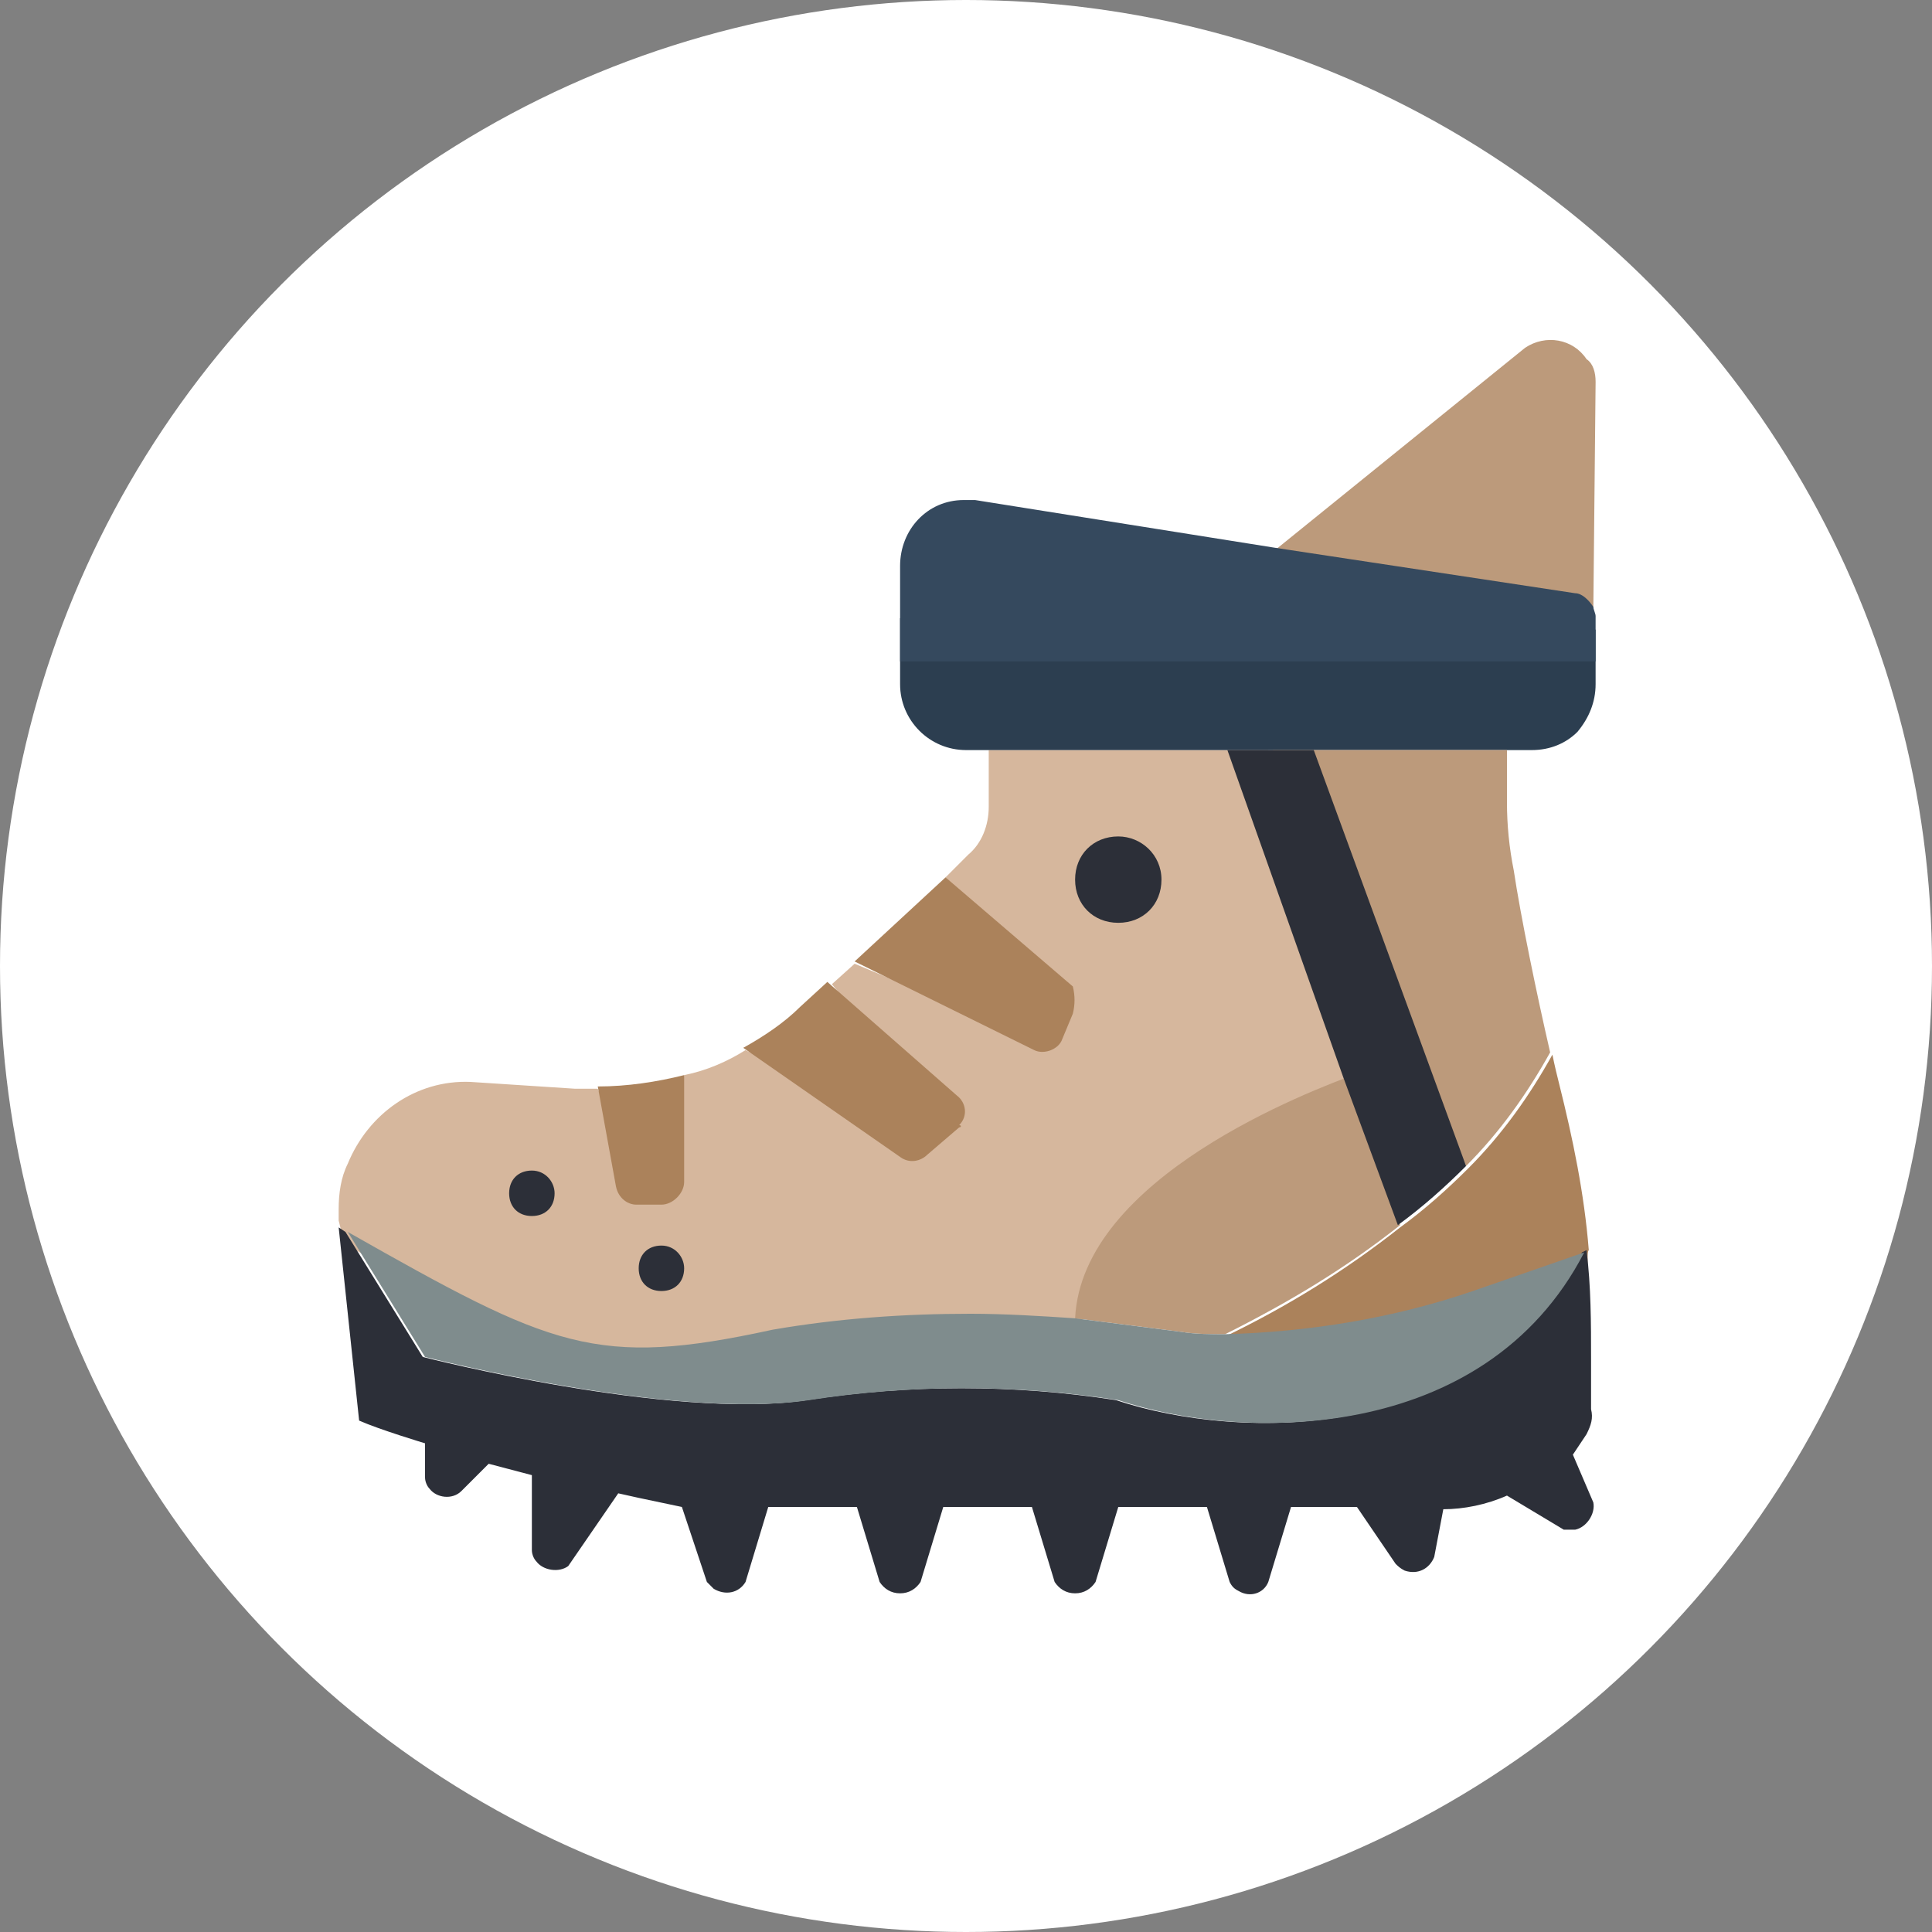 <?xml version="1.0" encoding="utf-8"?>
<!-- Generator: Adobe Illustrator 22.1.0, SVG Export Plug-In . SVG Version: 6.00 Build 0)  -->
<svg version="1.1" id="レイヤー_1" xmlns="http://www.w3.org/2000/svg" xmlns:xlink="http://www.w3.org/1999/xlink" x="0px"
	 y="0px" viewBox="0 0 85 85" style="enable-background:new 0 0 85 85;" xml:space="preserve">
<rect x="0" y="0" width="85" height="85" fill="#808080" stroke="none"/>
<style type="text/css">
	.st0{fill:#FFFFFF;}
	.st1{fill:#D6B79D;}
	.st2{fill:#BC9A7B;}
	.st3{fill:#AB825B;}
	.st4{fill:#2C3E50;}
	.st5{fill:#35495E;}
	.st6{fill:#2C2F38;}
	.st7{fill:#7F8C8D;}
</style>
<title>item_g_Footwear</title>
<g id="レイヤー_2_1_">
	<g id="レイヤー_1-2">
		<circle class="st0" cx="42.5" cy="42.5" r="42.5"/>
		<path class="st1" d="M55.8,33H43.5v2.5c0,0.8-0.3,1.6-0.9,2.1l-1,1l4.6,5.3c0.3,0.3,0.7,0,0.5,0.3l-0.4,1.3
			c-0.2,0.5-0.4,0.4-0.8,0.2l-7.9-3.3l-1,0.9l4.2,5.1c0.4,0.4,0.8,0.5,0.5,0.8L40.5,50c-0.3,0.3-0.5-0.1-0.8-0.3l-6.9-3.5
			c-0.8,0.5-1.7,0.9-2.7,1.1l-0.5,4.4c0,0.5-0.1,0.9-0.6,0.9l-0.5-0.2c-0.5,0-0.5-0.2-0.6-0.7l-1.6-3.8c-0.3,0-0.7,0-1,0l-4.6-0.3
			c-2.4-0.1-4.5,1.4-5.4,3.6c-0.3,0.6-0.4,1.3-0.4,2c0,0.2,0,0.3,0,0.5l0.1,0.4l0.3,0.7c9,5.1,10.9,7,18.7,5.3
			c2.9-0.5,5.8-0.7,8.7-0.7c1.5,0,3.1,0.1,4.6,0.2l0,0c0.3-6.2,9.7-11.2,11.9-12L55.8,33z"/>
		<path class="st2" d="M70.2,16.8l-0.1,10c-0.1-0.3-0.4-0.6-0.8-0.6l-15.1-0.7l1.9-1.3l11-8.9c0.9-0.6,2.1-0.4,2.7,0.5
			C70.1,16,70.2,16.4,70.2,16.8L70.2,16.8z"/>
		<path class="st3" d="M69.9,55c-0.1,0.1,0,0.6-0.1,0.7l-0.6,0.8l-4.4,0.4c-3.5,1.2-7.2,1.8-10.9,1.9c2.7-1.3,5.3-2.9,7.7-4.8
			c1.1-0.8,2.1-1.7,3-2.6c1.5-1.5,2.7-3.2,3.7-5c0.1,0.5,0.2,0.9,0.3,1.3C69.2,50.1,69.7,52.5,69.9,55z"/>
		<path class="st4" d="M70.2,27.7v2.4c0,0.8-0.3,1.5-0.8,2.1c-0.5,0.5-1.2,0.8-2,0.8h-0.9l0,0H43.5l0,0h-1c-1.6,0-2.9-1.3-2.9-2.9
			c0,0,0,0,0,0v-2.9L70.2,27.7z"/>
		<path class="st5" d="M70.2,27.1v2H39.6v-4.2c0-1.6,1.2-2.9,2.8-2.9c0.2,0,0.3,0,0.5,0l13.2,2.1l0,0l13.2,2c0.3,0,0.6,0.3,0.8,0.6
			l0,0C70.1,26.8,70.2,27,70.2,27.1z"/>
		<path class="st6" d="M30.1,55.8c0,0.6-0.4,1-1,1s-1-0.4-1-1s0.4-1,1-1S30.1,55.3,30.1,55.8z"/>
		<path class="st6" d="M24.4,52.5c0,0.6-0.4,1-1,1s-1-0.4-1-1s0.4-1,1-1S24.4,52,24.4,52.5z"/>
		<path class="st6" d="M51.1,38.7c0,1.1-0.8,1.9-1.9,1.9c-1.1,0-1.9-0.8-1.9-1.9c0-1.1,0.8-1.9,1.9-1.9c0,0,0,0,0,0
			C50.2,36.8,51.1,37.6,51.1,38.7C51.1,38.7,51.1,38.7,51.1,38.7z"/>
		<path class="st3" d="M30.1,47.3V52c0,0.5-0.5,1-1,1H28c-0.4,0-0.8-0.3-0.9-0.8l-0.8-4.4C27.6,47.8,28.9,47.6,30.1,47.3z"/>
		<path class="st3" d="M42.2,49.6l-1.4,1.2c-0.3,0.3-0.8,0.4-1.2,0.1l-6.9-4.8c0.9-0.5,1.8-1.1,2.5-1.8l1.2-1.1l5.7,5
			c0.4,0.3,0.5,0.9,0.1,1.3C42.3,49.5,42.3,49.6,42.2,49.6z"/>
		<path class="st3" d="M47.2,44.6l-0.5,1.2c-0.2,0.4-0.8,0.6-1.2,0.4l-7.9-3.9l4-3.7l5.6,4.8C47.3,43.8,47.3,44.2,47.2,44.6z"/>
		<path class="st2" d="M68.2,46.3c-1,1.8-2.2,3.5-3.7,5L56,33h10.3v2.3c0,1,0.1,2,0.3,3C66.9,40.3,67.6,43.7,68.2,46.3z"/>
		<path class="st2" d="M61.6,53.9c-2.4,1.9-4.9,3.4-7.7,4.8c-0.6,0-1.3,0-1.9-0.1L47.3,58c0.3-6.2,10.3-10,12.5-10.8L61.6,53.9z"/>
		<path class="st6" d="M64.5,51.3c-0.9,0.9-1.9,1.8-3,2.6l-2.4-6.5L54,33h3.8L64.5,51.3z"/>
		<path class="st6" d="M69.8,63.1c-0.2,0.3-0.4,0.6-0.6,0.9l0.9,2.1c0.1,0.5-0.3,1.1-0.8,1.2c-0.2,0-0.3,0-0.5,0l-2.5-1.5
			c-0.9,0.4-1.9,0.6-2.8,0.6l-0.4,2.1c-0.2,0.5-0.7,0.8-1.3,0.6c-0.2-0.1-0.3-0.2-0.4-0.3l-1.7-2.5h-2.9l-1,3.3
			c-0.2,0.5-0.8,0.7-1.3,0.4c-0.2-0.1-0.3-0.2-0.4-0.4l-1-3.3h-3.9l-1,3.3c-0.2,0.3-0.5,0.5-0.9,0.5c-0.4,0-0.7-0.2-0.9-0.5l-1-3.3
			h-3.9l-1,3.3c-0.2,0.3-0.5,0.5-0.9,0.5c-0.4,0-0.7-0.2-0.9-0.5l-1-3.3h-3.9l-1,3.3c-0.3,0.5-0.9,0.6-1.4,0.3
			c-0.1-0.1-0.2-0.2-0.3-0.3l-1.1-3.3l-1.9-0.4l-0.9-0.2L25,68.9c-0.4,0.3-1.1,0.2-1.4-0.2c-0.1-0.1-0.2-0.3-0.2-0.5v-3.3l-1.9-0.5
			l-1.2,1.2c-0.4,0.4-1.1,0.3-1.4-0.1c-0.1-0.1-0.2-0.3-0.2-0.5v-1.5c0,0-2-0.6-2.9-1L14.9,54l0.3,0.2l3.4,5.5
			c0,0,10.9,2.8,16.9,1.9c4.5-0.7,9.1-0.7,13.6,0c5.4,1.8,16,2,20.5-6.5l0,0l0.2-0.1c0.2,1.6,0.2,3.2,0.2,4.8V62
			C70.1,62.4,70,62.7,69.8,63.1z"/>
		<path class="st7" d="M69.7,55.1c-4.4,8.5-15.1,8.3-20.5,6.5c-4.5-0.7-9.1-0.7-13.6,0c-6,0.9-16.9-1.9-16.9-1.9l-3.4-5.5
			c9,5.1,10.9,6,18.7,4.3c2.9-0.5,5.8-0.7,8.7-0.7c1.5,0,3.1,0.1,4.6,0.2l0,0l4.7,0.6c0.6,0.1,1.3,0.1,1.9,0.1
			c3.7-0.1,7.4-0.7,10.9-1.9L69.7,55.1z"/>
	</g>
</g>
</svg>
